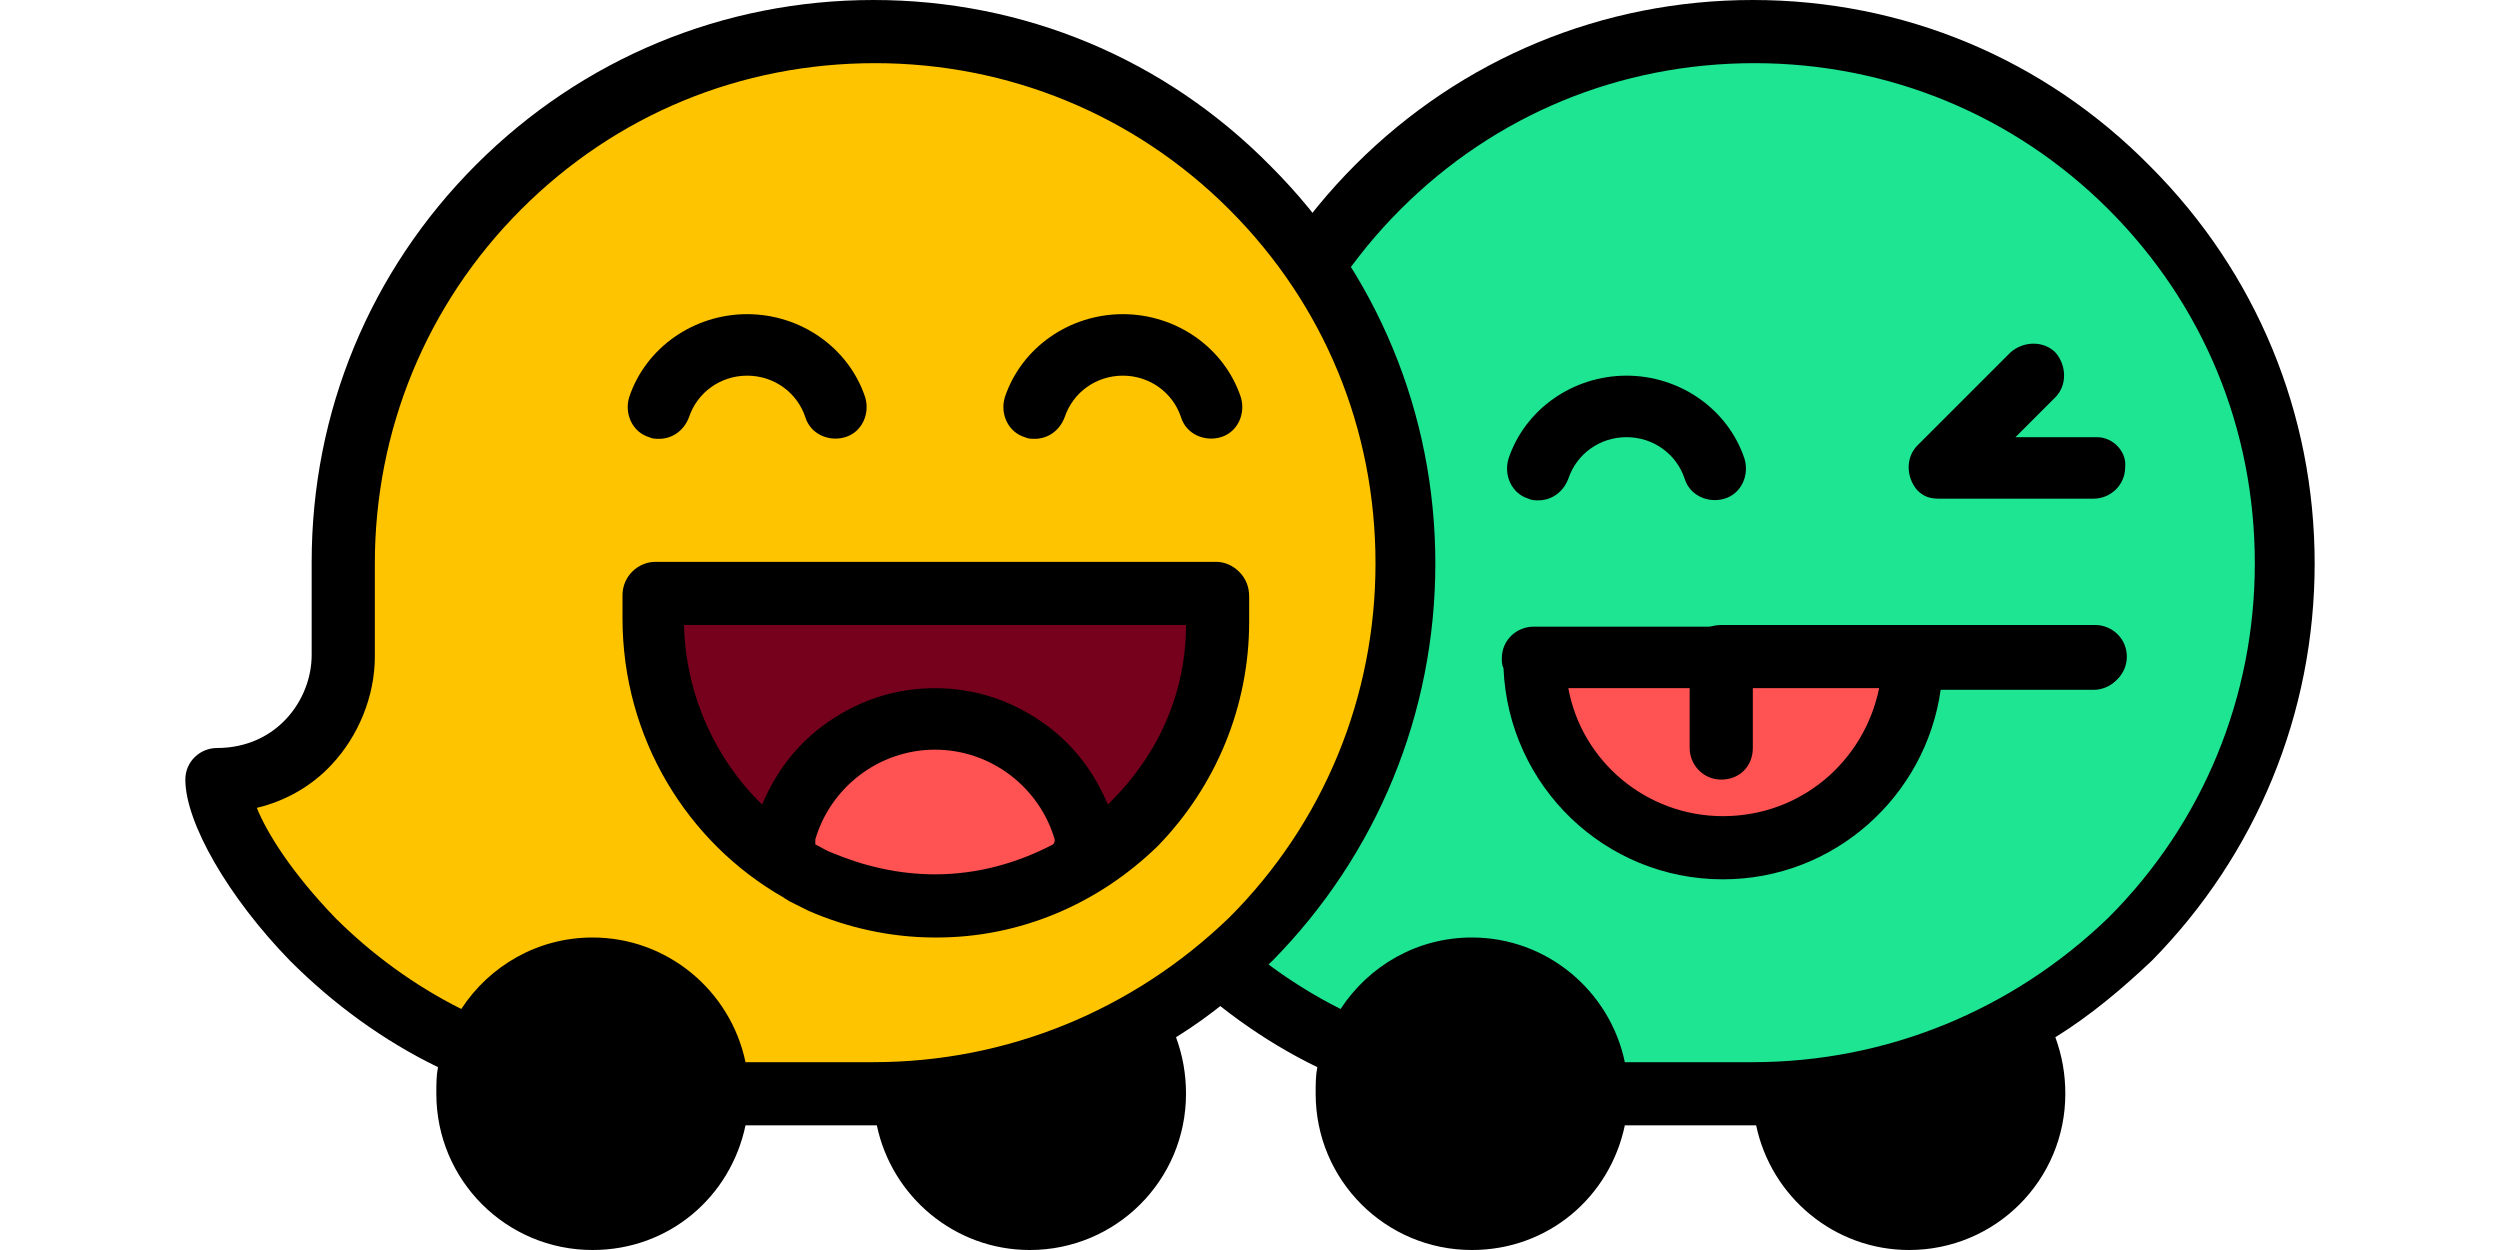<?xml version="1.0" encoding="utf-8"?>
<!-- Generator: Adobe Illustrator 24.0.2, SVG Export Plug-In . SVG Version: 6.00 Build 0)  -->
<svg version="1.1" id="Layer_1" xmlns="http://www.w3.org/2000/svg" xmlns:xlink="http://www.w3.org/1999/xlink" x="0px" y="0px"
	 width="120px" height="60px" viewBox="0 0 128.1 75.2" style="enable-background:new 0 0 128.1 75.2;" xml:space="preserve">
<style type="text/css">
	.st0{fill:#1EE592;}
	.st1{fill:none;}
	.st2{fill:#FF5252;}
	.st3{fill:#FFC400;}
	.st4{fill:#75011D;}
</style>
<g>
	<path class="st0" d="M62.3,33.9c0-17.7,14.3-32,32-32c17.6,0,32,14.4,32,32c0,17.7-14.3,32-32,32c0,0-11.3,0-11.3,0
		c-18.8,0-28.3-15.1-28.2-18.8c4.5,0,7.5-3.7,7.5-7.5V33.9z"/>
	<path class="st1" d="M77.4,56.4c0.1,0,0.3,0,0.4,0C77.6,56.4,77.5,56.4,77.4,56.4L77.4,56.4z"/>
	<g>
		<path d="M81.4,30.1c-0.2,0-0.4,0-0.6-0.1c-1-0.3-1.5-1.4-1.2-2.4c1-3,3.9-5,7.1-5c3.2,0,6.1,2,7.1,5c0.3,1-0.2,2.1-1.2,2.4
			c-1,0.3-2.1-0.2-2.4-1.2c-0.5-1.5-1.9-2.5-3.5-2.5c-1.6,0-3,1-3.5,2.5C82.9,29.6,82.2,30.1,81.4,30.1z"/>
	</g>
	<path d="M114.9,41.4H92.4c-1,0-1.9-0.8-1.9-1.9s0.8-1.9,1.9-1.9h22.5c1,0,1.9,0.8,1.9,1.9S115.9,41.4,114.9,41.4z"/>
	<path class="st2" d="M103.9,39.6c0,6.3-5.1,11.4-11.4,11.4c-6.3,0-11.4-5.1-11.4-11.4"/>
	<path d="M114.9,37.7H81.1c-1,0-1.9,0.8-1.9,1.9c0,0.2,0,0.4,0.1,0.6c0.3,7.1,6.1,12.7,13.2,12.7c6.7,0,12.2-5,13.1-11.4h9.2
		c1,0,1.9-0.8,1.9-1.9S115.9,37.7,114.9,37.7z M92.5,49.1c-4.6,0-8.5-3.3-9.3-7.7h7.3V45c0,1,0.8,1.9,1.9,1.9s1.9-0.8,1.9-1.9v-3.6
		h7.6C101,45.8,97.2,49.1,92.5,49.1z"/>
	<path d="M115,26.3h-4.9l2.4-2.4c0.7-0.7,0.7-1.9,0-2.7c-0.7-0.7-1.9-0.7-2.7,0l-5.6,5.6c-0.7,0.7-0.7,1.9,0,2.7
		c0.4,0.4,0.8,0.5,1.3,0.5c0,0,0,0,0,0c0,0,0,0,0,0h9.3c1,0,1.9-0.8,1.9-1.9C116.8,27.2,116,26.3,115,26.3z"/>
	<path d="M128.1,33.9c0-9-3.5-17.5-9.9-23.9C111.8,3.5,103.3,0,94.3,0c-9,0-17.5,3.5-23.9,9.9c-6.4,6.4-9.9,14.9-9.9,23.9v5.6
		c0,2.7-2.1,5.6-5.7,5.6c-1,0-1.9,0.8-1.9,1.9c0,2.6,2.6,7.1,6.3,10.9c2.6,2.6,5.6,4.8,8.9,6.4c-0.1,0.5-0.1,1-0.1,1.6
		c0,5.2,4.2,9.4,9.4,9.4c4.6,0,8.3-3.2,9.2-7.5l7.7,0c0.1,0,0.1,0,0.2,0c0.9,4.3,4.7,7.5,9.2,7.5c5.2,0,9.4-4.2,9.4-9.4
		c0-1.2-0.2-2.3-0.6-3.4c2.1-1.3,4-2.9,5.8-4.6C124.6,51.4,128.1,42.9,128.1,33.9z M94.3,63.9c0,0-4.4,0-7.7,0
		c-0.9-4.3-4.7-7.5-9.2-7.5c-3.3,0-6.2,1.7-7.9,4.3c-2.8-1.4-5.4-3.3-7.6-5.5c-2.6-2.7-4.1-5.1-4.7-6.6c1.7-0.4,3.3-1.3,4.5-2.6
		c1.6-1.7,2.6-4.1,2.6-6.5v-5.6c0-8,3.1-15.6,8.8-21.3c5.7-5.7,13.2-8.8,21.3-8.8c8,0,15.6,3.1,21.3,8.8c5.7,5.7,8.8,13.2,8.8,21.3
		c0,8-3.1,15.6-8.8,21.3C109.9,60.8,102.3,63.9,94.3,63.9z"/>
</g>
<g>
	<path class="st3" d="M9.4,33.9c0-17.7,14.3-32,32-32c17.6,0,32,14.4,32,32c0,17.7-14.3,32-32,32c0,0-11.3,0-11.3,0
		C11.3,65.8,1.8,50.7,1.9,47c4.5,0,7.5-3.7,7.5-7.5V33.9z"/>
	<path d="M28.5,26.4c-0.2,0-0.4,0-0.6-0.1c-1-0.3-1.5-1.4-1.2-2.4c1-3,3.9-5,7.1-5c3.2,0,6.1,2,7.1,5c0.3,1-0.2,2.1-1.2,2.4
		c-1,0.3-2.1-0.2-2.4-1.2c-0.5-1.5-1.9-2.5-3.5-2.5c-1.6,0-3,1-3.5,2.5C30,25.9,29.3,26.4,28.5,26.4z"/>
	<path d="M51.1,26.4c-0.2,0-0.4,0-0.6-0.1c-1-0.3-1.5-1.4-1.2-2.4c1-3,3.9-5,7.1-5c3.2,0,6.1,2,7.1,5c0.3,1-0.2,2.1-1.2,2.4
		c-1,0.3-2.1-0.2-2.4-1.2c-0.5-1.5-1.9-2.5-3.5-2.5c-1.6,0-3,1-3.5,2.5C52.6,25.9,51.9,26.4,51.1,26.4z"/>
	<path class="st4" d="M28.3,35.7H62c0.1,0,0.2,0.1,0.2,0.2l0,1.5c0,9.5-7.6,17.1-17.1,17.1c-9.4,0-16.9-7.8-16.9-17.3v-1.4
		C28.1,35.7,28.2,35.7,28.3,35.7z"/>
	<path class="st2" d="M37.8,50.7c0.9-3.2,3.8-5.6,7.3-5.6c3.5,0,6.4,2.4,7.3,5.6c-2.2,1.2-4.6,1.9-7.3,1.9
		C42.5,52.6,40,51.9,37.8,50.7z"/>
	<g>
		<path class="st2" d="M45.1,54.5c-2.8,0-5.5-0.7-8-2c-0.9-0.5-1.3-1.5-1-2.5c1.2-4,4.9-6.7,9-6.7c4.1,0,7.8,2.8,9,6.7
			c0.3,1-0.2,2-1,2.5C50.6,53.8,47.9,54.5,45.1,54.5z"/>
	</g>
	<path d="M63.4,34.4C63,34,62.5,33.8,62,33.8H28.3c-1.1,0-2,0.9-2,2v1.4c0,7.2,3.9,13.5,9.7,16.8c0.1,0.1,0.2,0.1,0.3,0.2
		c0.4,0.2,0.8,0.4,1.2,0.6c2.3,1,4.9,1.6,7.6,1.6c0,0,0,0,0.1,0c5,0,9.7-2,13.3-5.5C62,47.3,64,42.5,64,37.4l0-1.5
		C64,35.3,63.8,34.8,63.4,34.4z M37.9,50.5c0.9-3.1,3.8-5.4,7.2-5.4c3.4,0,6.3,2.3,7.2,5.4c0,0.1,0,0.2-0.1,0.3
		c-2.1,1.1-4.5,1.8-7.1,1.8c-2.2,0-4.3-0.5-6.2-1.3c-0.3-0.1-0.6-0.3-1-0.5C37.9,50.7,37.9,50.6,37.9,50.5z M55.7,48.2
		c-0.1,0.1-0.1,0.1-0.2,0.2c-0.8-1.9-2-3.5-3.6-4.7c-2-1.5-4.3-2.3-6.8-2.3c-2.5,0-4.8,0.8-6.8,2.3c-1.6,1.2-2.8,2.8-3.6,4.7
		c-2.8-2.7-4.6-6.6-4.7-10.8h30.2C60.2,41.6,58.6,45.3,55.7,48.2z"/>
	<path d="M75.2,33.9c0-9-3.5-17.5-9.9-23.9C58.9,3.5,50.4,0,41.4,0c-9,0-17.5,3.5-23.9,9.9c-6.4,6.4-9.9,14.9-9.9,23.9v5.6
		c0,2.7-2.1,5.6-5.7,5.6c-1,0-1.9,0.8-1.9,1.9c0,2.6,2.6,7.1,6.3,10.9c2.6,2.6,5.6,4.8,8.9,6.4c-0.1,0.5-0.1,1-0.1,1.6
		c0,5.2,4.2,9.4,9.4,9.4c4.6,0,8.3-3.2,9.2-7.5l7.7,0c0.1,0,0.1,0,0.2,0c0.9,4.3,4.7,7.5,9.2,7.5c5.2,0,9.4-4.2,9.4-9.4
		c0-1.2-0.2-2.3-0.6-3.4c2.1-1.3,4-2.9,5.8-4.6C71.7,51.4,75.2,42.9,75.2,33.9z M41.4,63.9c0,0-4.4,0-7.7,0
		c-0.9-4.3-4.7-7.5-9.2-7.5c-3.3,0-6.2,1.7-7.9,4.3c-2.8-1.4-5.4-3.3-7.6-5.5c-2.6-2.7-4.1-5.1-4.7-6.6c1.7-0.4,3.3-1.3,4.5-2.6
		c1.6-1.7,2.6-4.1,2.6-6.5v-5.6c0-8,3.1-15.6,8.8-21.3c5.7-5.7,13.2-8.8,21.3-8.8c8,0,15.6,3.1,21.3,8.8c5.7,5.7,8.8,13.2,8.8,21.3
		c0,8-3.1,15.6-8.8,21.3C57,60.8,49.4,63.9,41.4,63.9z"/>
</g>
</svg>
